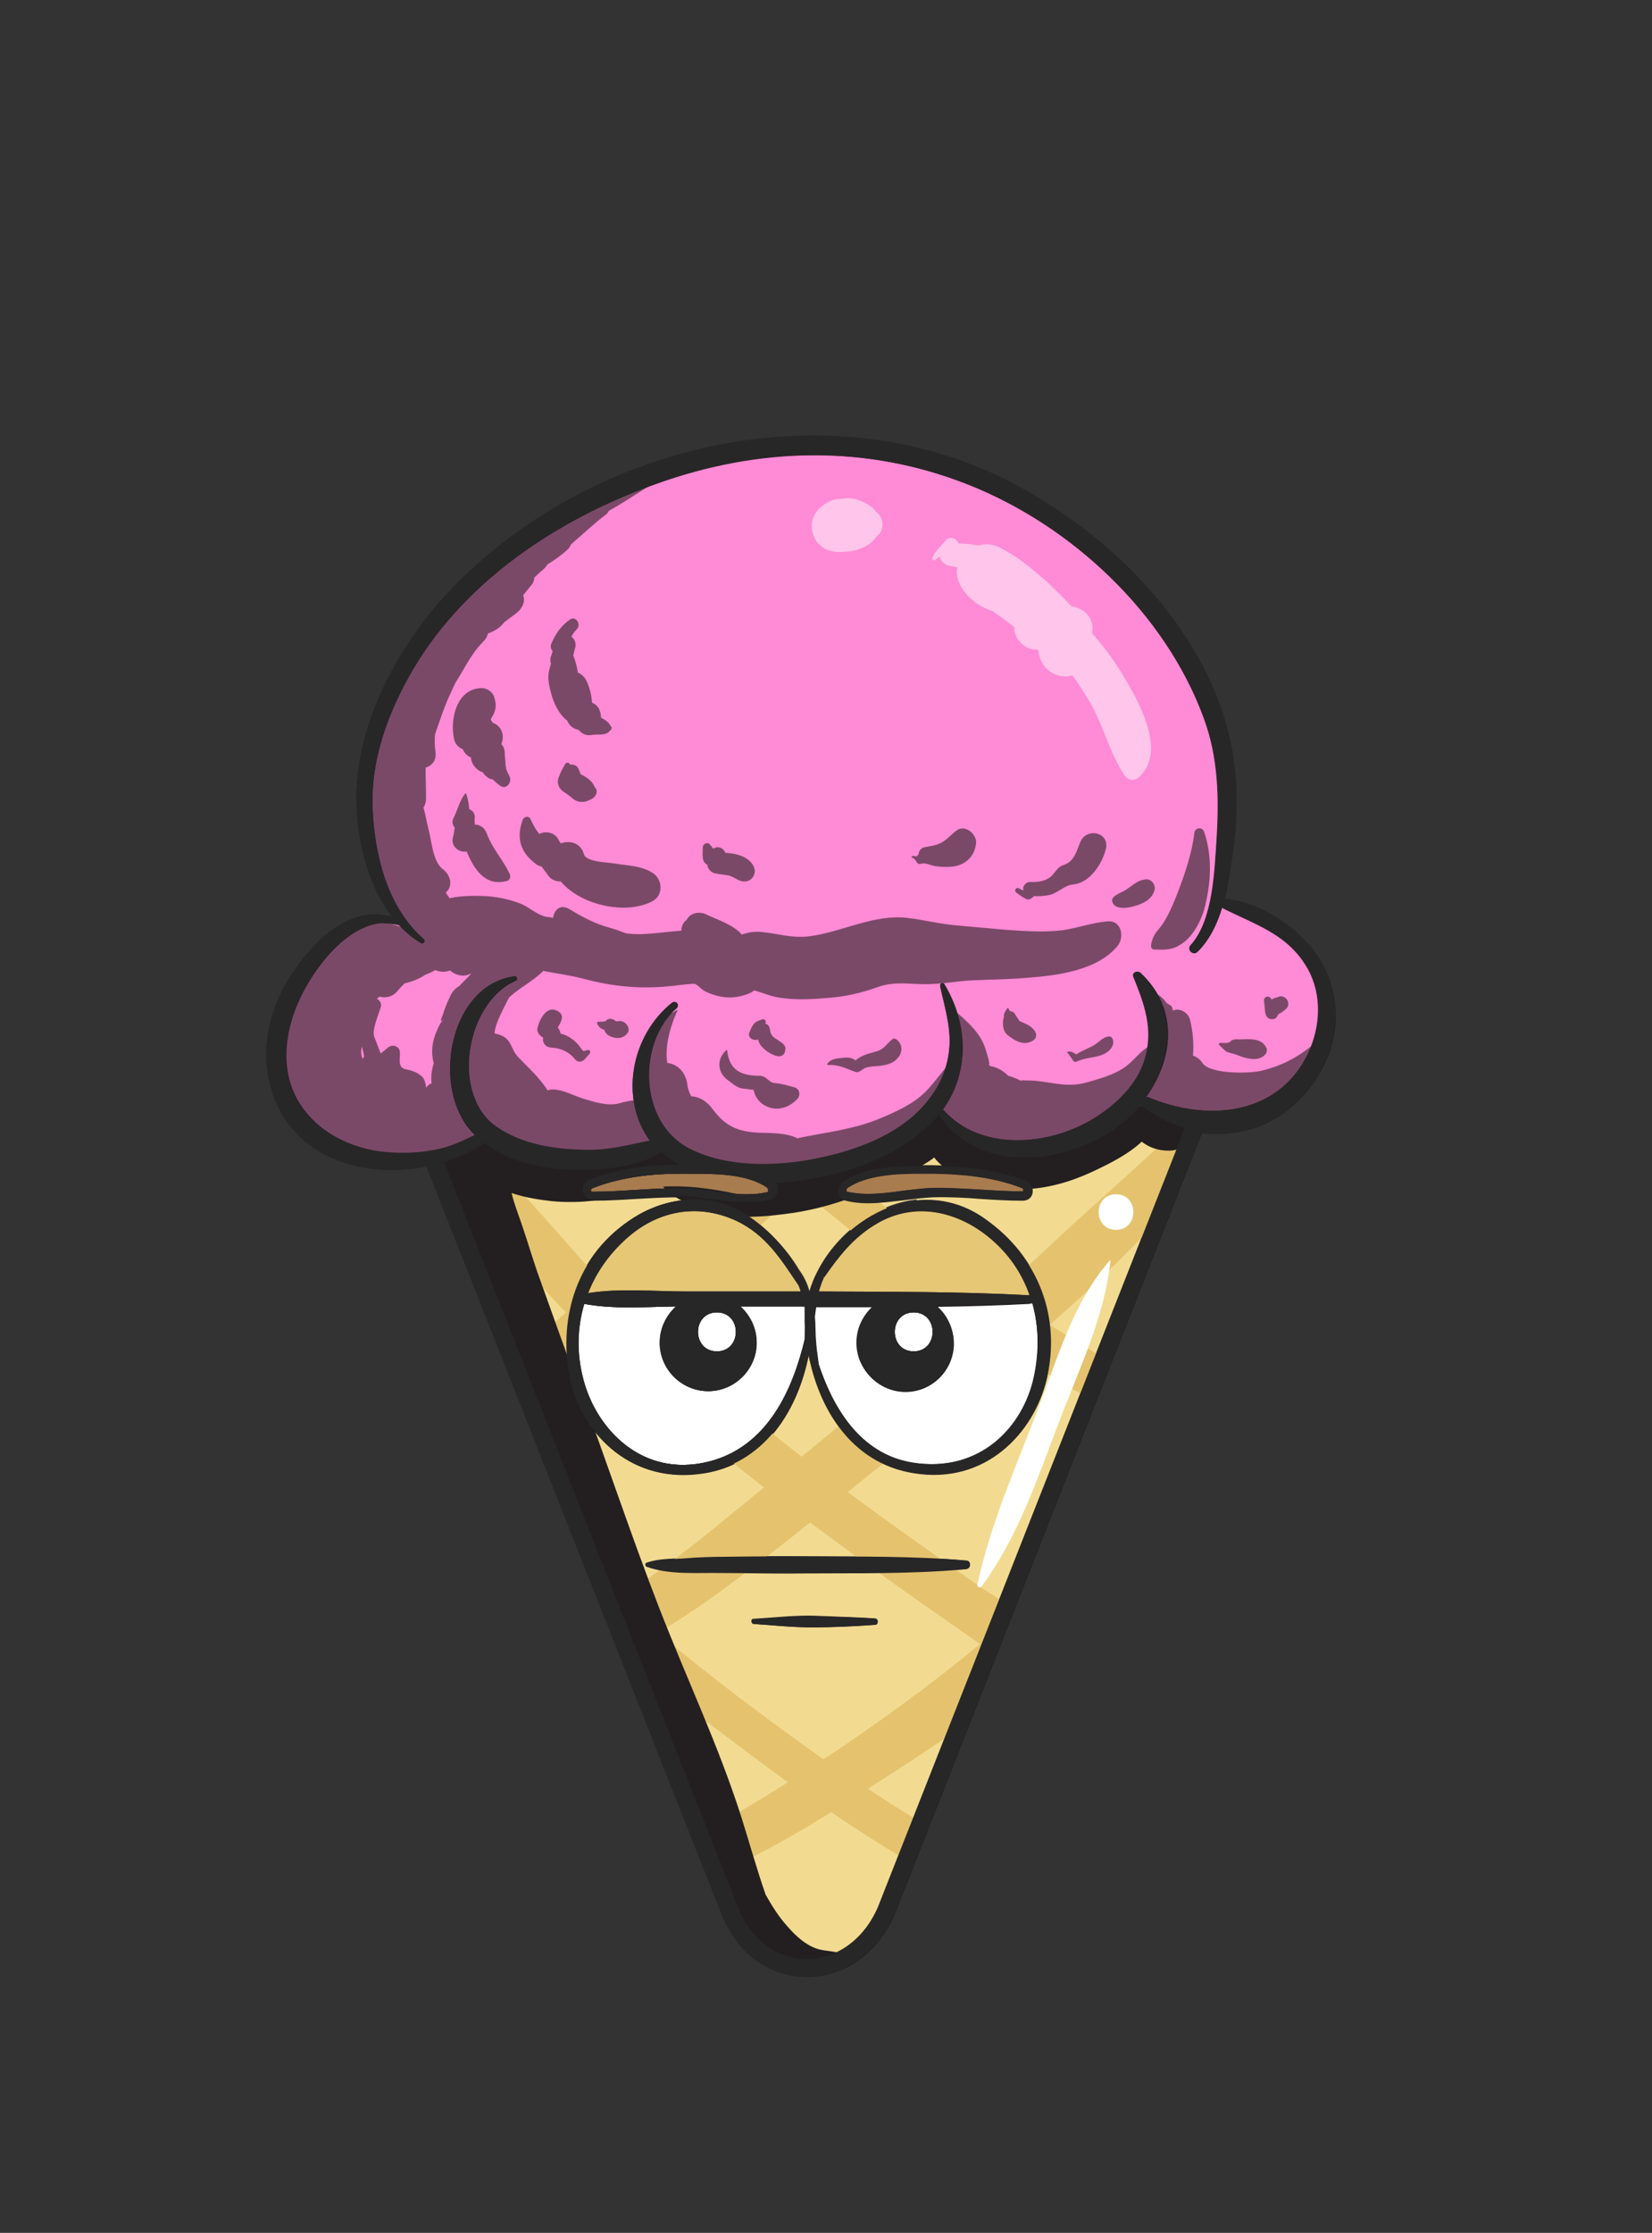 <?xml version="1.0" ?><svg enable-background="new 0 0 386.2 521.8" version="1.1" viewBox="0 0 386.2 521.8" xml:space="preserve" xmlns="http://www.w3.org/2000/svg" xmlns:xlink="http://www.w3.org/1999/xlink"><rect x="0" y="0" width="386.2" height="521.8" fill="#333333" stroke="none"/><g id="Layer_20"><path d="M308,227c-3.1-5.4-8.6-10.2-14.7-12.6c-0.9-0.6-1.8-1.1-2.7-1.5c-1.9-0.9-4-1.5-6.2-1.8   c1.1-5.8,3-12.8,2.2-18.5c0.7-10.3-1.4-21.9-6.6-30.8c-1.3-10.6-12.9-20.5-19.6-27.6c-9.4-9.9-20-16-32.7-20.5   c-7-2.5-26.7-13.7-34.2-7.2c-3.7-2.6-9.1-2.2-13.5-1.5c-8.6,1.4-17.5,1.9-26,4.3c-9.3,2.6-19,8.2-26.7,13.9   c-4.5,3.3-9.2,6.5-12.7,10.7c-6.9,2.7-11.5,9.6-15.4,15.7c-5.4,8.4-10.4,17.2-12.9,26.9c-1.9,7.7-1.7,16.3-0.1,24.1   c0.7,3.7,3.3,10.8,7.3,14c0,0-0.1,0.1-0.1,0.1c0.1,0.2,0.4,0.5,0.6,0.7c0.1,0.1,0.1,0.2,0.1,0.2c0.1,0.1,0.2,0.2,0.3,0.2   c0.5,0.4-0.2,1.1-0.7,0.7c-0.2-0.1-0.3-0.2-0.5-0.3c-0.1,0-0.1,0-0.2,0c-0.6-0.2-1.2-0.2-1.8-0.3c-0.3,0-0.7-0.1-1-0.1   c-4.8-0.6-10.4,1-12.7,5.4c-0.3,0.1-0.6,0.2-0.8,0.4c-6.6,5-10,13.3-11.6,21.3c-1.6,8.4,1.9,16,7.7,22c6.2,6.4,16.4,7.9,24.9,6.8   c5-0.7,11.3-2.4,15.6-5.9c4.2,6.8,14.9,6.9,22.5,6.1c6.3-0.7,13.2-0.6,19.1-3.2c0.5-0.2,0.9-0.5,1.4-0.7c3.4,3.4,7.6,5.2,12.1,6.1   c0.7,0.1,1.3,0.2,2,0.3c1.8,0.3,3.7,0.4,5.5,0.4c5.1,0.1,11.3,0.1,16.6-1.6c7.4,0.2,15.6-4.3,21.3-8.6c2.1-1.6,4.1-3.7,5.7-6.1   c-0.2,0.9,0.1,2,0.7,2.7c9.1,9.7,24.5,10.3,35.6,3.8c3-1.7,6-4.3,8.5-7.3c3.7,2.5,8.8,4.1,12.2,4.8c10.2,2.1,20.1,0.7,27.6-7.1   C310.8,248,313.2,235.9,308,227z M220.2,256.9c0.3-0.5,0.6-1,0.8-1.6c0.3,0.3,0.6,0.5,0.9,0.8C221.2,256.2,220.6,256.5,220.2,256.9   z" fill="#FF8AD5"/></g><g id="shad"><path d="M281.5,194.4c-0.5-1.3-2.2-1-2.3,0.3c-0.5,4.5-2.2,9.5-3.8,13.7c-0.9,2.3-1.9,4.8-3.2,6.9   c-1.3,2.2-2.6,2.6-3.1,5.5c-0.1,0.6,0.2,1.1,0.8,1.1c3,0.1,4.5,0.1,7-1.8c2.2-1.8,3.8-4.8,4.6-7.5   C283.1,206.6,283.5,200.3,281.5,194.4z" fill="#231F20" opacity="0.6"/><path d="M309.4,243.4c-0.1-0.6-0.8-0.7-1.2-0.3c-4,3.5-7.9,5.8-13.2,7.1c-2.7,0.7-12.1,0.9-13.9-1.8   c-0.5-0.8-1.3-1.4-2.2-1.7c0.2-2.8,0-5.6-0.7-8.4c-0.4-1.6-2.3-2.8-3.8-2.2c-0.1,0-0.1,0.1-0.2,0.1c0-0.2-0.1-0.3-0.1-0.5   c-0.2-1-1.2-0.9-1.6-1.6c-1-1.5-2.8-2-3.6-3.4c-0.2-0.4-0.9-0.2-0.9,0.2c0.1,1.1,0,2.6,1.2,3.2c0.4,0.2,0.8,1.5,1.3,2.4   c-0.2,1-0.3,2-0.2,3c0.1,1,0.6,1.8,1.4,2.3c-0.2,1.5-0.2,3-0.1,4.5c0-0.1,0-0.2-0.1-0.3c-0.4-1.3-1.9-2.1-3.2-1.3   c-2.1,1.3-3.4,3.4-5.5,4.8c-2.7,1.8-5.8,2.6-8.9,3.5c-5.2,1.4-9-0.6-14.1-0.5c-0.8-0.1-1.2,0-1.1,0.1c-0.3-0.2-0.7-0.3-1-0.5   c-0.7-0.3-1.3-0.5-2-0.7c-1.2-1.2-2.6-2-4.3-2.3c-0.1-0.2-0.2-0.3-0.3-0.5c0.6,0.7-0.5-2.8-0.7-3.4c-1-3.4-3.8-6.1-6.4-8.3   c-0.7-0.6-1.9,0.2-1.4,1c1.8,3.1,0.2,6.4-0.2,9.6c0,0.2,0,0.5,0,0.7c-0.1,0-0.1,0.1-0.2,0.1c-2,2.1-3.6,4.5-5.6,6.6   c-2.9,3-6.9,4.8-10.7,6.4c-6.4,2.7-12.9,3.3-19.5,4.7c-2.6-1.3-6.1-1.2-8.9-1.3c-5-0.2-7.9-1.5-10.9-5.5c-1.3-1.8-3-2.9-5-3   c-0.4-0.8-0.8-1.7-0.9-2.6c-0.3-2.8-2.1-4.9-4.7-5.2c-0.7-4,0.9-9.1,2.4-12.3c0-0.1,0-0.1-0.1-0.1c-2.3,1.3-4.1,2.8-5.6,5   c-2.2,3.1-2.2,7-3.8,10.2c-1,1.9-0.7,4.4,0.8,5.8c-1.6,0.1-3.2,0.3-4.8,0.8c-2.8,0.8-6-0.3-8.7-1.1c-2.2-0.7-4.6-2.1-7-2.1   c-0.4,0-0.8,0.1-1.2,0.2c-1.8-2.9-4.6-5.4-6.8-7.7c-1.8-1.8-1.5-4.2-4.2-5.2c-0.5-0.2-1-0.3-1.4-0.4c0.2-2.5,2.1-5.7,3.4-8.4   c2.4-2.2,5.4-3.7,7.8-6c0.1-0.1,0.1-0.2,0.2-0.2c3.1,0.6,6.2,1,9.3,1.8c7.1,1.9,13.6,2.5,20.9,1.7c1.6-0.2,3.3-0.4,4.9-0.5   c0.8-0.1,1.6,1.2,2.8,1.8c3.4,1.6,6.6,1.9,10.1,0.5c1.8-0.7,0.6-1,2.5-0.4c2,0.7,3.7,1.3,5.9,1.5c3.4,0.4,6.8,0.2,10.2-0.1   c4.2-0.3,7.9-1.2,11.8-2.6c3.9-1.3,7-0.6,11.1-0.6c3.6,0,7.1-0.7,10.7-0.9c4.3-0.2,8.6-0.2,12.9-0.6c7-0.5,16.5-1.7,21.2-7.5   c1.6-2,0.9-5.9-2.3-5.7c-3.7,0.3-7.1,1.6-10.7,2.1c-4.3,0.5-8.7,0.2-13-0.1c-3.7-0.3-7.5-0.7-11.2-1c-4.1-0.3-7.9-1.3-12-1.8   c-7.9-0.9-15.2,3.3-22.9,4.3c-4.2,0.5-7.1-0.6-11.1-1c-1.7-0.2-3.2,0.1-4.7,0.6c-1.9-2.3-5.8-3.5-8.3-4.7c-1.6-0.8-3.8-0.4-4.6,1.3   c-0.5,0.3-0.9,0.9-1.1,1.6c-0.1,0.3-0.1,0.6-0.1,0.9c-3.1,0.2-6.3,0.7-9.4,0.8c-1.2,0-2.4,0-3.6-0.2c-1.3-0.5-2.6-1-3.8-1.3   c-3.3-0.9-6.4-2.5-9.3-4.3c0,0,0,0,0,0c-0.2-0.1-0.4-0.2-0.6-0.3c-1.9-0.8-3.1,0.7-3.3,2.3c-0.4-0.1-0.9-0.2-1.3-0.2   c-2.6-0.4-4.3-2.5-6.8-3.3c-2.4-0.9-5.4-1.5-7.9-1.6c-2.5-0.1-5.5-0.1-8.2,0.5c-0.3-0.4-0.6-0.9-0.9-1.3c0,0,0,0,0,0   c1.9-1.6,1-4.3-0.7-5.5c-2.2-1.6-2.6-6.3-3.2-8.8c-0.5-1.9-0.8-3.8-1.3-5.6c0.4-0.6,0.6-1.3,0.6-2.1c0-2.4-0.1-4.8-0.1-7.2   c1.5-0.5,2.6-1.7,2.3-3.7c-0.2-1.4-0.2-2.8-0.1-4.1c0.5-1.5,1.1-3.1,1.6-4.6c0.9-2.6,2-5,3.2-7.5c2.2-3.4,3.6-6.7,6.6-9.7   c0.5-0.5,0.8-1.1,1-1.8c0.1,0,0.2-0.1,0.4-0.1c1.1-0.5,1.9-0.9,2.8-1.8c0.2-0.2,0.4-0.5,0.6-0.7c0.9-0.7,1.9-1.4,2.8-2.1   c1.3-1,2.2-2.6,1.6-4.2c0.6-0.7,1.1-1.4,1.7-2.1c0.6-0.6,0.9-1.3,0.9-2c0.8-0.8,1.6-1.5,2.4-2.2c0.3-0.3,0.5-0.6,0.7-0.9   c1.6-1,3.2-2.1,4.6-3.4c0.5-0.4,0.7-0.9,0.9-1.3c2.7-2.3,5.3-4.8,8.2-7c0.3-0.2,0.5-0.5,0.6-0.8c4.4-2.4,8.5-5.5,13-7.8   c0.3-0.1,0.1-0.6-0.2-0.5c-5.3,1.7-10.2,4.4-15.3,6.4c-0.4,0.2-0.6,0.4-0.8,0.7c-2.2,0.9-4.7,1.4-6.8,2.6c-1.3,0.8-2.5,1.9-3.8,2.9   c-0.1,0-0.2,0-0.2,0.1c-3.2,1.8-7.3,3.4-10,5.9c-3.7,3.3-7.3,6.8-10.7,10.5c-6.8,7.4-13.9,16.4-17.7,25.8   c-3.5,8.8-5.6,18.2-4.5,27.7c1.1,9.6,5.9,17.1,11.9,24.1c-5.1-1.7-9.4-3.8-15.2-1.1c-5.4,2.5-9.3,7.2-11.4,12.7   c-0.4,1-0.6,1.9-0.9,2.9c-0.2,0.3-0.3,0.5-0.5,0.8c-0.1,0.1-0.1,0.2-0.1,0.4c-1,0.1-1.9,0.7-2.2,1.9c-3.6,10.2-0.9,23.4,7.3,30.7   c9.8,8.6,25.8,7.8,35.9,0.4c0.8-0.6,1.8-1.8,2.4-3.1c3.6,3.3,8.9,4.7,14.6,5.2c2.8,1.1,5.9,1.7,9.4,2.2c5.3,0.7,12.1,0.6,16-3.7   c0.2-0.2,0.4-0.5,0.5-0.8c1.4,2.2,3.8,3.8,6.5,3.1c2.3,1.8,4.9,3.1,7.7,3.9c1.9,0.3,3.7,0.6,5.6,1c1.2,0,2.4,0,3.5-0.1   c1.2-0.1,2.4-0.1,3.5-0.1c0.6,0,3.1,0.4,2.5-0.2c1.1,1.1,2.7,1.5,4.2,1.1c8-2.3,16.2-5.8,23.6-9.5c2.7-1.3,6.6-3.6,9.6-6.4   c0,1.2,0.7,2.4,1.8,3.1c5.9,3.9,13,7.5,20.3,6.2c4-0.7,7.6-2.2,11.3-4c2.9-1.4,6.4-2.7,7.5-5.9c1.9-0.9,4.1-2.1,6-3.4   c-0.8,1.9,1.5,3.6,3.3,3.3c0.2,0,0.4-0.1,0.6-0.1c3.8,4.2,10.4,5.4,15.8,4.1c6-1.4,14.9-4.2,18.3-9.7c0.4-0.6,0.3-1.3,0-1.8   C307.7,249.3,310.2,246.8,309.4,243.4z M84.8,247.5c-0.4-0.9-0.5-1.9-0.2-2.9c0.2,0.9,0.5,1.7,0.5,2.4   C84.9,247.2,84.8,247.3,84.8,247.5z M107.4,230.4c-0.7,0.4-1.4,1-1.9,1.9c-0.8,1.6-1.5,3.2-2,4.9c-0.6,1.4-0.6,1.7,0.2,1   c-0.7,0.7-1.1,1.6-1.5,2.5c-1.2,2.6-1.5,5.2-0.8,7.8c-0.5,1.6-0.7,3.2-0.5,4.7c-0.1,0-0.2,0-0.3,0.1c-0.4,0.2-0.7,0.5-1,0.9   c-0.1-1.3-0.5-2.6-1.5-3c-0.1-0.1-0.2-0.2-0.3-0.3c-0.9-0.5-1.8-0.8-2.9-1c-1.9-0.4-1.4-2.1-1.4-3.9c0-1.5-1.7-2.1-2.8-1.2   c-0.6,0.5-1.1,0.9-1.7,1.4c-0.5-1.3-1-2.6-1.5-3.9c-0.6-1.6,1-5.2,1.5-6.9c0.3-0.9-0.2-1.6-0.9-2c0.2-0.2,0.4-0.3,0.6-0.5   c1.5,0.4,3.1,0.1,4.3-1.4c0.5-0.6,1.1-1.2,1.6-1.7c1.8-0.4,3.5-1.1,4.8-2c0.9-0.3,1.6-0.7,2.4-1.1c1.1,0.5,2.3,0.5,3.4,0.1   c1.2,1,2.8,1.5,4.2,1c0.3-0.1,0.5-0.2,0.8-0.3C109.3,228.5,108.3,229.4,107.4,230.4z" fill="#231F20" opacity="0.6"/><path d="M119.1,204.1c-1.6-3.3-4-5.8-5.3-9.3c-0.5-1.4-1.6-2.1-2.8-2.1c0-0.6-0.1-1.1,0-1.7   c0-0.9-0.5-1.6-1.3-1.9c-0.1-1.2-0.3-2.4-0.7-3.6c0-0.1-0.2-0.1-0.2-0.1c-1.4,1.7-1.8,3.9-2.8,5.8c-0.4,0.8-0.2,1.7,0.3,2.2   c-0.1,0.7-0.2,1.5-0.4,2.2c-0.6,2.1,1.3,3.7,3.2,3.4c1.7,4.1,4.3,8.2,9.3,6.9C119.2,205.8,119.5,204.8,119.1,204.1z" fill="#231F20" opacity="0.6"/><path d="M152.6,204c-2.7-1.7-5.8-1.7-8.9-2.2c-1.5-0.3-6.7-0.3-7.2-2.2c-0.7-2.6-3.3-3.3-5.4-2.5   c-0.2-0.3-0.4-0.6-0.6-1c-0.9-1.6-3-2-4.4-1.2c-0.9-1-1.5-2.3-2.1-3.5c-0.4-0.9-1.6-0.5-1.8,0.2c-1.6,4.3-0.5,7.7,3.2,10.4   c0.4,0.3,0.8,0.4,1.2,0.5c0.6,0.8,1.2,1.6,1.8,2.4c0.6,0.7,1.6,1.1,2.7,1.1c4.8,5.7,15.6,7.9,21.6,4.5   C155.1,209.1,154.9,205.5,152.6,204z" fill="#231F20" opacity="0.6"/><path d="M119.1,181.4C119.1,181.4,119.1,181.4,119.1,181.4c-0.3-0.6-0.6-1.2-0.8-1.8   c0-0.2,0-0.4-0.1-0.7c0-1-0.2-1.9-0.2-2.9c0-0.9-0.3-1.6-0.8-2.1c0.9-2.3-0.1-4.3-2-5c-0.2-0.3-0.3-0.5-0.5-0.7   c0.2-0.5,0.5-0.9,0.7-1.3c0.6-1.3,0.6-2.4,0.2-3.8c-0.3-1.3-1.7-2.3-3-2.3c-5.8,0.1-7.4,7.1-6.5,11.7c0.2,1.3,1.1,2.2,2.1,2.6   c0.4,1,1.1,1.6,1.9,1.9c0,0.1,0,0.1,0,0.2c0.2,1.5,1.4,2.9,2.8,3.3c0.2,0.4,0.5,0.7,0.9,1c0.4,0.4,0.8,0.6,1.3,0.6   c0.6,0.5,1.2,1.1,1.8,1.5C118.4,184.7,119.8,182.7,119.1,181.4z" fill="#231F20" opacity="0.6"/><path d="M142.7,169.6c-0.3-0.8-1.3-1.4-2.2-1.9c0-0.6-0.1-1.3-0.5-2.1c-0.3-0.6-0.9-1.1-1.6-1.4   c-0.1-1.9-0.7-3.8-1.2-4.9c-0.4-0.9-1.2-1.8-2.1-2.1c-0.2-1.4-0.6-2.8-1.1-4.1c0.2-0.6,0.3-1.2,0.5-1.9c0.2-1-0.2-1.9-0.9-2.4   c0.3-0.7,0.7-1.2,1.3-1.8c1-1.1-0.3-3.2-1.7-2.2c-2.1,1.5-3.3,3.3-4.3,5.6c-0.3,0.7-0.1,1.3,0.3,1.8c-0.1,0.3-0.2,0.6-0.3,0.9   c-0.3,0.7-0.3,1.4-0.1,2c-0.2,0.8-0.5,1.8-0.5,1.9c-0.3,1.7,0.1,3.3,0.5,4.9c0.6,2.3,1.8,5,3.8,6.5c0.4,1,1.2,1.8,2.4,2.1   c0.1,0,0.1,0,0.2,0c0.1,0.2,0.2,0.3,0.4,0.4c1,1,1.9,1,3.2,0.8c1.2-0.1,3.1,0.2,3.8-1C143.1,170.5,143.1,169.9,142.7,169.6z" fill="#231F20" opacity="0.6"/><path d="M139,183.9c-0.5-1.4-1.9-2.3-3.3-3c-0.1-0.5-0.3-0.9-0.5-1.3c-0.4-0.8-1.2-1-1.9-0.9   c-0.2-0.5-0.9-0.7-1.2-0.1c-0.5,0.9-1,1.7-1.3,2.6c-0.1,0.2-0.2,0.5-0.3,0.8c-0.3,1.2,0.2,2.3,1.2,3c0.8,0.5,1.6,1.1,2.3,1.7   c1.1,0.9,2.7,0.9,3.9,0.2C139.2,186.5,140.1,184.9,139,183.9z" fill="#231F20" opacity="0.6"/><path d="M252.5,196.9c-0.9,2.2-1.4,4.5-4,5.3c-1.3,0.4-2,2-3,2.8c-1.4,1-3.1,1.2-4.7,1.1   c-1,0-1.9,1.1-1.5,2c-0.4-0.1-0.7-0.3-1.1-0.5c-0.7-0.4-1.2,0.6-0.6,1c0.8,0.6,1.5,1.1,2.3,1.5c0.4,0.2,0.8,0.1,1.1-0.1   c0.4-0.3,0.6-0.4,0.7-0.6c1.1,0.1,2.2,0,3.4-0.2c2.2-0.4,3.6-2.3,5.7-2.5c3.9-0.3,6.8-4.7,7.7-8.2   C259.6,194.5,253.9,193.2,252.5,196.9z" fill="#231F20" opacity="0.6"/><path d="M267.9,205.5c-2.3,0.2-3.4,1.8-5.3,2.8c-0.6,0.3-2.9,1.2-2.6,2.3c0.4,1.8,2.8,1.7,4.2,1.4   c2.3-0.5,5.1-1.5,5.7-4C270.2,206.9,269.3,205.4,267.9,205.5z" fill="#231F20" opacity="0.6"/><path d="M176.1,202.3c-1.1-2.1-4-2.9-6.5-3c-0.4-0.9-1.4-1.6-2.4-1.2c-0.2,0.1-0.4,0.2-0.5,0.2   c-0.2-0.3-0.5-0.7-0.8-1c-0.5-0.6-1.6-0.1-1.6,0.7c0,0.8-0.1,1.7,0,2.5c0.1,0.7,0.4,1.3,1.1,1.6c0,0.1,0,0.2,0,0.3   c0.2,0.8,0.9,1.5,1.7,1.7c1.1,0.2,2.2,0.3,3.3,0.5c1.1,0.3,1.8,1,2.9,1.3C175.5,206.5,177.2,204.3,176.1,202.3z" fill="#231F20" opacity="0.6"/><path d="M223.6,194.1c-1.1,0.8-2.1,2-3.3,2.7c-1.4,0.8-2.7,0.9-4.2,1.2c-0.6,0.1-1.2,0.7-1.3,1.3   c-0.2,1.1-0.9,0.8-1.4,0.7c-0.2,0-0.4,0.3-0.2,0.4c0.5,0.2,0.9,0.6,1.1,1.1c0.2,0.3,0.6,0.5,0.9,0.4c1-0.4,2.3,0.3,3.4,0.5   c1.4,0.2,2.7,0.3,4.2,0.1c3.1-0.4,5.2-2.6,5.4-5.7C228.1,194.5,225.3,192.7,223.6,194.1z" fill="#231F20" opacity="0.6"/><path d="M185.7,254.1c-1.5-0.4-3-0.9-4.6-1c-1.4-0.1-1.9-1.7-3.5-1.7c-4.1,0-7.1-1.1-7.6-5.9   c0-0.1-0.1-0.2-0.2-0.1c-2.4,2.2-2.1,5.4,0.6,7.2c1.1,0.8,2,1.7,3.4,1.8c0.8,0.1,1.6,0.2,2.4,0.3c0.2,1.6,1.4,3.1,2.9,3.8   c2.7,1.3,5.5,0.3,7.4-1.8C187.2,255.8,186.9,254.4,185.7,254.1z" fill="#231F20" opacity="0.6"/><path d="M209.4,242.8c-0.2-0.1-0.5-0.1-0.7,0c-1.5,1.1-1.8,2.3-3.8,2.9c-1.8,0.5-3.5,0.9-4.9,2.1   c-0.3-0.2-0.5-0.3-0.9-0.5c-1-0.3-1.9-0.1-2.9,0c-1.1,0.1-2.2,0.4-2.8,1.3c-0.1,0.1,0,0.3,0.2,0.3c2.4-0.2,4.3,0.9,6.4,1.6   c0.8,0.3,1.5-0.6,2.2-0.9c1-0.4,2.1-0.4,3.2-0.5c1.8-0.2,3.4-0.5,4.6-2C211.1,245.8,211,243.8,209.4,242.8z" fill="#231F20" opacity="0.6"/><path d="M182.2,243.3c-1.2-0.9-2-1-2.2-2.7c-0.1-0.7-0.5-1.3-1.1-1.4c0-0.1,0.1-0.2,0.1-0.3   c0.1-0.4-0.3-0.8-0.7-0.7c-0.6,0.2-1.4,0.4-1.9,0.9c-0.6,0.6-0.9,1.4-1.2,2.2c-0.5,1.1,0.8,1.9,1.7,1.7c0.1,0,0.2-0.1,0.3-0.1   c0.2,0.8,0.6,1.5,1.3,2.1c0.8,0.8,2.8,2.1,4,1.8c0.8-0.2,1-0.8,1.1-1.5C183.8,244.3,182.8,243.7,182.2,243.3z" fill="#231F20" opacity="0.6"/><path d="M137.3,245.4c-1.1,0.3-0.9,0.4-1.6-0.6c-0.5-0.7-1.1-1.3-1.7-1.8c-0.9-0.7-1.9-1.2-3-1.5   c0-0.2,0-0.3-0.1-0.5c-0.1-0.3-0.3-0.6-0.5-0.9c0.8-1.3,1.7-2.9,0-3.8c-2.5-1.5-4.2,1.8-4.7,3.7c-0.3,0.9,0.2,1.8,1,2.3   c0.1,0.1,0.2,0.1,0.3,0.2c-0.3,1.2,0.6,2.2,1.7,2.3c2.3,0.1,4.2,0.9,5.7,2.7c0.5,0.7,1.3,0.8,2,0.3c0.6-0.5,0.9-1,1.4-1.5   C138.2,245.9,137.9,245.2,137.3,245.4z" fill="#231F20" opacity="0.6"/><path d="M146.4,239.3c-0.7-0.7-1.4-0.8-2.3-0.6c-0.2-0.1-0.5-0.3-0.6-0.4c-0.6-0.3-1.4-0.3-1.8,0.2   c-0.3,0.4-1.4,0.2-1.9,0.3c-0.2,0-0.2,0.2-0.2,0.4c0.4,0.9,0.9,1.2,1.7,1.5c0.2,0.7,0.7,1.2,1.4,1.5c1.4,0.6,3,0.6,4-0.8   C147.2,240.8,146.9,239.8,146.4,239.3z" fill="#231F20" opacity="0.6"/><path d="M242.1,241.3c-0.8-1.6-2.3-2-3.8-2.7c-0.3-0.6-0.7-1-1-1.6c-0.2-0.4-0.7-0.7-1.2-0.7   c0,0-0.2-0.4-0.4-0.7c-0.1-0.1-0.2-0.1-0.2,0c-0.5,0.8-0.9,1.2-0.8,2c-0.2,0.7-0.3,1.3-0.2,2.1c0.2,1.4,0.5,1.8,1.6,2.6   c1.6,1.2,3.6,2.1,5.5,0.8C242.2,242.7,242.4,242,242.1,241.3z" fill="#231F20" opacity="0.6"/><path d="M260.1,242.8c-0.1-0.3-0.4-0.6-0.8-0.6c-1.5,0.1-2.5,1.5-3.8,2.2c-1.3,0.7-2.7,1.2-3.9,2   c-0.6-0.4-1.2-0.8-2-0.6c-0.1,0-0.1,0.2-0.1,0.2c0.5,0.5,1,1.3,1.4,1.9c0.2,0.3,0.7,0.3,1,0.1c1.8-0.8,3.7-0.8,5.5-1.4   C259,246.1,260.8,244.5,260.1,242.8z" fill="#231F20" opacity="0.6"/><path d="M296.1,245c-1-2.4-3.8-2.2-6-2.1c-0.9,0-1.8-0.2-2.5,0.5c-0.5,0.5-1.6,0.3-2.3,0.3   c-0.3,0-0.5,0.4-0.2,0.6c0.5,0.4,0.9,0.9,1.4,1.3c0.7,0.5,1.9,0.6,2.6,0.9c1.9,0.8,4.9,1.7,6.5,0.1   C296.1,246.2,296.3,245.5,296.1,245z" fill="#231F20" opacity="0.6"/><path d="M301.1,234.1c-0.2-0.6-0.6-1-1.2-1.2c-0.3-0.1-0.6-0.1-0.9,0c-0.4,0.2-0.5,0.2-0.3,0.1   c-0.2,0.1-0.4,0.1-0.6,0.2c-0.3,0.1-0.6,0.2-0.8,0.4c-0.1-0.1-0.1-0.2-0.2-0.3c-0.6-0.8-1.8-0.3-1.6,0.7c0.2,1,0.1,2.1,0.4,3.1   c0.3,1.2,2.1,1.5,2.7,0.4c0.1-0.3,0.3-0.5,0.4-0.6c0,0,0,0,0,0c0.1,0,0.2-0.1,0.3-0.1c0.4-0.3,0.9-0.6,1.3-1   C301.1,235.4,301.3,234.7,301.1,234.1z" fill="#231F20" opacity="0.6"/></g><g id="light"><path d="M204.8,119.6c-1-1.4-2.6-2.2-4.2-2.8c-1.4-0.5-2.8-0.4-4.2-0.2c-0.7,0-1.4,0.1-2.1,0.4   c-3.1,1.3-5.3,4.1-4.3,7.6c1,3.6,4.3,4.8,7.6,4.3c-1.5,0.2,0.2,0,0.4,0c1.5-0.1,2.7-0.4,4.1-1.1c1.1-0.6,2.1-1.3,2.8-2.4   C206.8,124.1,206.8,121,204.8,119.6z" fill="#FFFFFF" opacity="0.5"/><path d="M262.1,157.1c-1.8-2.9-4.1-6.2-6.8-9.1c0-0.3,0.1-0.5,0.1-0.8c0.2-3.1-2.2-5.1-4.9-5.5   c-0.6-0.6-1.2-1.3-1.7-1.8c-1.2-1.2-2.4-2.4-3.7-3.6c-0.5-0.5-1-1-1.6-1.4c-3-2.7-6.3-5.2-9.7-6.9c-1.7-0.9-3.5-1-5.1-0.5   c-1.5-0.3-3-0.5-4.6-0.5c-0.1-0.2-0.2-0.3-0.3-0.5c-0.5-0.8-1.9-1.2-2.6-0.3c-1.2,1.4-2.5,2.4-3.2,4.1c-0.2,0.5,0.3,0.9,0.7,0.5   c0.3-0.3,0.7-0.5,1-0.7c0.2,1.2,1.4,2.1,2.7,2.2c0.5,0.1,1,0.2,1.4,0.3c-0.3,1.4,0,2.9,0.8,4.4c1.8,3,4.4,4.8,7.6,5.9   c1.4,1,2.8,2,4.1,3c0.3,0.2,0.5,0.4,0.8,0.7c-0.1,2.7,2.6,5.4,5.3,5.2c0,0,0,0,0,0c0.1,0.1,0.2,0.1,0.3,0.2   c0.1,0.1,0.1,0.1,0.1,0.2c0.3,4.1,4.4,6.8,7.9,5.6c1.4,1.9,2.6,3.9,3.5,5.3c3.6,5.7,5,12.6,8.7,18.1c0.8,1.2,2.3,1.4,3.4,0.4   C273.1,175.4,265.7,163,262.1,157.1z" fill="#FFFFFF" opacity="0.5"/></g><g id="a"/><g id="a_shad"/><g id="a_light"/><g id="b"/><g id="b_shad"/><g id="c"/><g id="c_shad"/><g id="c_lght"/><g id="d"/><g id="d_shad"/><g id="d_lght"/><g id="Layer_28_copy"><g><g id="XMLID_1_"><g><path d="M305.9,226.5c-4.6-8.2-12.5-10.4-20.1-14.3l0.6-2.1c9,0.8,18.8,7.7,22.9,15.4c3.8,7.2,4,15.5,0.5,22.9      c-3.6,7.5-10,13.6-18.2,15.7c-3.7,0.9-7.2,1.1-10.6,0.7c-0.1,0.2-0.1,0.4-0.2,0.5l-71.5,181.8c-1.9,4.6-4.9,8.3-8.4,10.9      c-3.6,2.6-7.8,4-12.2,4c-8.7,0-16.1-5.3-19.8-14.2L99.7,272.6c-14,2.8-29.7-1.6-35.4-15.6c-4.1-10.1-1.7-21.3,4.4-30.1      c5.4-7.8,13.4-15.4,23.1-12.6l-0.2,1.4c-9.3-1-17.4,9.5-21,16.7c-3.8,7.5-5.4,17-1,24.7c4.3,7.4,12.3,11.3,20.6,12.2      c4.4,0.4,8.7,0.2,13-0.8c2.9-0.7,5.5-2,8.1-3.2l2.1,1.8c-2.9,1.9-6.1,3.4-9.5,4.5l68.9,174.6c1.5,3.6,3.8,6.5,6.5,8.5      c2.7,2,5.9,3.1,9.4,3.1c7.1,0,13.5-4.7,16.7-12.3l71.5-181.7c-3.6-1.1-7.1-2.9-10.4-5.3l1.7-2.2c13.6,5.8,30.9,4.8,38-10.2      C308.9,240.1,309.3,232.5,305.9,226.5z" fill="#231F20"/><path d="M278.4,220.9c5.3-5.8,5.6-17.5,6.1-24.8c0.6-9.6,0.4-19.1-3-28.2c-9-24.6-31.1-45.2-55.3-54.7      c-23.8-9.4-48.9-8.7-72.8-0.1c-22.5,8-44.4,22.3-56.8,43.3c-5.8,9.9-9.9,20.9-9.5,32.5c0.5,10.9,3.4,23.1,12,30.6      c0.5,0.4-0.2,1.3-0.7,0.9c-2-1.2-3.8-2.7-5.3-4.4c-0.1,0-0.2,0-0.3,0c-0.4-0.1-0.8-0.1-1.2-0.2l0.2-1.4      c-7.2-9.1-9.4-23.3-8.1-33.9c2.1-16.6,11.6-32.6,23.3-44.3c32.8-32.8,87.1-45.1,129-23.6c21.2,10.9,41.1,29.7,49.3,52.5      c4,11,4.5,22,3,33.4c-0.5,3.6-1,7.6-2,11.6l-0.6,2.1c-1.2,3.9-3,7.6-5.8,10.3C278.9,223.4,277.5,221.9,278.4,220.9z" fill="#231F20"/><path d="M241.3,304.5c1.6,5.5,1.6,11.4,0.4,17.1c-2.5,12-12.8,22.7-28.4,20.2c-12.5-2-18.8-13.2-22.1-23.3      c-0.2-1.7-0.5-3.3-0.6-5c-0.2-2-0.1-4-0.3-6c0.1-0.7,0.2-1.5,0.3-2.2c4.5,0,8.9,0,13.4,0c-2.3,2.1-3.8,5.1-3.8,8.5      c0,6.2,5.1,11.3,11.3,11.3c6.2,0,11.3-5.1,11.3-11.3c0-3.4-1.5-6.5-4-8.6c7.3-0.1,14.7-0.3,21.9-0.7      C241,304.5,241.1,304.5,241.3,304.5z" fill="#FFFFFF"/><path d="M230.8,288.8c4.9,3.9,8.1,8.7,9.9,13.9c-16.4-0.9-32.9-0.8-49.4-0.9c0.3-1.2,0.8-2.3,1.2-3.4      c3.3-4.8,6.7-9.3,12.4-12.6C213.8,280.7,223.5,283,230.8,288.8z" fill="#E5C776"/><path d="M220.5,259.3c8.7,9.9,24.9,8.5,35.3,2.1c5.2-3.2,10.2-7.9,12-13.9c2.1-6.9-0.1-12.9-2.7-19.3      c-0.4-0.9,0.9-1.4,1.5-0.9c9.1,8.5,7.7,20.2,1.4,29l-1.7,2.2c-2.5,3-5.6,5.6-9,7.4c-12.7,6.9-29.6,7.4-38.1-5.2L220.5,259.3z" fill="#231F20"/><path d="M213.6,306.7c5.9,0,5.9,9.1,0,9.1C207.7,315.8,207.7,306.7,213.6,306.7z" fill="#FFFFFF"/><path d="M198.1,277.5c4.3-2.9,11-3.3,16.4-3.3c1.3,0,2.5,0,3.6,0c6,0.1,13.8,0.6,20.8,3.4      c0.3,0.1,0.3,0.4,0.3,0.6c0,0.1,0,0.2-0.3,0.2h-0.2c-3.1,0-6.3-0.2-9.4-0.4c-3.7-0.2-7.5-0.5-11.3-0.4c-2.3,0.1-4.8,0.4-7.2,0.7      c-2.7,0.4-5.4,0.7-8,0.7c-1.8,0-3.3-0.2-4.7-0.5c-0.2,0-0.3-0.2-0.4-0.4C197.8,278,197.9,277.7,198.1,277.5z" fill="#A87C4F"/><path d="M202.9,281.1c-1.9,0-3.6-0.2-5.2-0.6c-1-0.2-1.7-1-1.9-2c-0.2-1,0.3-2.1,1.2-2.7      c1.2-0.8,2.5-1.4,3.9-1.9c4.3-1.5,9.3-1.7,13.6-1.7c1.3,0,2.5,0,3.6,0c6.2,0.1,14.3,0.6,21.6,3.5c1.1,0.4,1.8,1.6,1.5,2.8      c-0.2,1.1-1.1,1.8-2.3,1.8h-0.2c-3.2,0-6.4-0.2-9.5-0.4c-3.6-0.2-7.4-0.5-11.1-0.4c-1.3,0-2.6,0.2-3.9,0.3c-1,0.1-2,0.2-3.1,0.4      C208.5,280.8,205.7,281.1,202.9,281.1z M239,277.7c-7-2.8-14.8-3.3-20.8-3.4c-1.2,0-2.4,0-3.6,0c-5.4,0-12.1,0.4-16.4,3.3      c-0.3,0.2-0.3,0.5-0.3,0.7c0,0.2,0.1,0.3,0.4,0.4c1.4,0.4,2.9,0.5,4.7,0.5c2.6,0,5.4-0.4,8-0.7c2.4-0.3,4.9-0.6,7.2-0.7      c3.8-0.1,7.6,0.1,11.3,0.4c3.1,0.2,6.2,0.4,9.4,0.4h0.2c0.3,0,0.3-0.1,0.3-0.2C239.3,278.1,239.3,277.8,239,277.7z" fill="#231F20"/><path d="M244.7,322.3c-3,12.6-14.3,24.7-31,22c-14.2-2.3-21.5-14.2-24.2-25.5l1.8-0.2      c3.3,10.1,9.6,21.3,22.1,23.3c15.6,2.5,25.8-8.2,28.4-20.2c1.2-5.7,1.1-11.6-0.4-17.1c-0.2,0-0.3,0-0.5,0l-0.1-1.8      c-1.8-5.2-5-10-9.9-13.9c-7.3-5.8-17-8.1-25.8-3c-5.7,3.3-9.1,7.9-12.4,12.6l-1.8-0.7c4.3-8.7,13.4-16.2,23.5-17.2      c5.2-0.5,10.6,0.7,15.8,4.2C243.2,293.9,248,308.3,244.7,322.3z" fill="#231F20"/><path d="M166.3,280.6c-6.2-1-12.7,0.5-18.1,3.9c-13.6,8.6-17.6,23.2-15.1,36.9c2.4,12.7,13.5,24.9,30.1,22.9      c15.8-1.9,23.4-15.6,25.8-27.9c0,0,0,0,0,0c0.1,0.8,0.3,1.5,0.5,2.3c2.7,11.4,10,23.3,24.2,25.5c16.7,2.7,28-9.4,31-22      c3.3-14-1.5-28.4-14.6-37.5c-5.1-3.6-10.6-4.7-15.8-4.2l-0.1-0.6c1.3-0.2,2.6-0.3,3.9-0.3c3.7-0.1,7.5,0.1,11.1,0.4      c3.1,0.2,6.3,0.4,9.5,0.4h0.2c1.2,0,2-0.7,2.3-1.8c0.2-1.2-0.4-2.3-1.5-2.8c-7.3-2.9-15.4-3.4-21.6-3.5c-1.1,0-2.4,0-3.6,0      c-4.3,0-9.3,0.2-13.6,1.7l-0.4-1.1c6.8-2.4,13.2-6.1,18.2-11.4c0.2-0.2,0.4-0.4,0.6-0.6c8.5,12.6,25.4,12.1,38.1,5.2      c3.4-1.9,6.5-4.4,9-7.4c3.3,2.4,6.7,4.2,10.4,5.3l-71.5,181.7c-3.2,7.6-9.6,12.3-16.7,12.3c-3.4,0-6.7-1.1-9.4-3.1      c-2.7-2-5-4.9-6.5-8.5l-68.9-174.6c3.4-1.1,6.7-2.6,9.5-4.5c5.3,4.1,12.3,5.8,18.9,6.2c6.3,0.4,16.4-0.2,22.5-4.1      c1.2,1.2,2.6,2.2,4,3h-0.2c-7.8,0-14.9,1.2-20.7,3.6c-1.1,0.4-1.8,1.6-1.5,2.8c0.2,1.1,1.1,1.8,2.3,1.8h0.2      c3.2,0,6.5-0.2,9.7-0.4c3.6-0.2,7.3-0.4,10.9-0.4c2.2,0,4.6,0.4,7,0.7L166.3,280.6z M226,366.6c1-0.1,1-1.8,0-1.9      c-12.4-1.1-24.9-0.9-37.4-1c-6.2-0.1-12.5,0-18.7,0.1c-3.4,0-6.7,0.1-10.1,0.3c-2.9,0.2-5.9,0.1-8.7,1.1c-0.3,0.1-0.3,0.7,0,0.8      c5.3,2,11.8,1.4,17.3,1.4c6.2,0.1,12.5,0.2,18.7,0.1C200.1,367.5,213.1,367.8,226,366.6z M204.6,379.6c0.7,0,0.7-1.3,0-1.4      c-4.5-0.3-9.1-0.4-13.6-0.6c-5-0.2-9.9,0.4-14.9,0.7c-0.6,0-0.6,1,0,1.1c4.6,0.3,9,0.8,13.6,0.8      C194.7,380.2,199.7,380,204.6,379.6z" fill="#F2DB91"/><path d="M176.2,378.4c5-0.3,9.9-0.9,14.9-0.7c4.5,0.2,9.1,0.2,13.6,0.6c0.7,0,0.7,1.3,0,1.4      c-4.9,0.4-9.9,0.6-14.9,0.6c-4.6,0-9.1-0.5-13.6-0.8C175.6,379.4,175.6,378.4,176.2,378.4z" fill="#231F20"/><path d="M188.2,313c-2.6,11.2-8.4,25.1-22.6,28.6c-15.5,3.8-26.2-7.7-29.2-19.2c-1.6-6-1.5-12,0.2-17.7      c6.8,1.3,14.5,0.7,21.5,0.6c-2.3,2.1-3.8,5.1-3.8,8.5c0,6.2,5.1,11.3,11.3,11.3c6.2,0,11.3-5.1,11.3-11.3c0-3.4-1.5-6.4-3.8-8.5      c4.9,0,9.8,0,14.6,0c0.2,0,0.3,0,0.4,0c0,0.1,0,0.2,0.1,0.3c-0.1,1,0,2.1,0,3.2C188.2,310.2,188.1,311.6,188.2,313z" fill="#FFFFFF"/><path d="M186.7,300.4c0.2,0.5,0.4,0.9,0.5,1.4c-9,0-18,0-27,0c-7.3,0-15.5-0.8-22.8,0.4c1.8-4.7,4.7-9,8.8-12.8      c7-6.4,16.3-8.6,25.7-4.4C179.2,288.5,182.8,294.7,186.7,300.4z" fill="#E5C776"/><path d="M167.6,306.7c5.9,0,5.9,9.1,0,9.1C161.7,315.8,161.7,306.7,167.6,306.7z" fill="#FFFFFF"/><path d="M174.4,283.8c-2.5-1.7-5.3-2.7-8.1-3.2l0-0.3c0,0,0.1,0,0.1,0c2.7,0.4,5.5,0.7,8.2,0.7      c1.9,0,3.6-0.2,5.2-0.6c1-0.2,1.7-1,1.8-2c0.1-0.7,0-1.4-0.4-2c2.1-0.1,4.2-0.3,6.2-0.6c4.4-0.6,8.9-1.6,13.1-3.2l0.4,1.1      c-1.4,0.5-2.8,1.1-3.9,1.9c-0.9,0.6-1.3,1.7-1.2,2.7c0.2,1,0.9,1.7,1.9,2c1.6,0.4,3.3,0.6,5.2,0.6c2.7,0,5.6-0.4,8.3-0.8      c1.1-0.1,2.1-0.3,3.1-0.4l0.1,0.6c-10.1,1-19.3,8.5-23.5,17.2c-0.7,1.3-1.2,2.7-1.6,4.1c-0.1,0-0.1,0-0.1,0      c-0.5-1.8-1.3-3.4-2.4-4.9C183.9,291.8,179.4,287.1,174.4,283.8z" fill="#F2DB91"/><path d="M226,366.6c-12.9,1.2-25.9,0.9-38.8,1c-6.2,0-12.5-0.1-18.7-0.1c-5.5,0-12,0.5-17.3-1.4      c-0.3-0.1-0.3-0.7,0-0.8c2.8-1,5.8-0.9,8.7-1.1c3.4-0.3,6.7-0.3,10.1-0.3c6.2-0.1,12.5-0.1,18.7-0.1c12.4,0.1,25-0.2,37.4,1      C227,364.8,227,366.5,226,366.6z" fill="#231F20"/><path d="M179.3,278.6c-1.4,0.4-2.9,0.5-4.7,0.5c-2.6,0-5.3-0.4-7.9-0.7c-2.5-0.3-5-0.7-7.4-0.7      c-0.5,0-0.9,0-1.4,0c-3.3,0-6.5,0.2-9.7,0.4c-3.1,0.2-6.4,0.4-9.6,0.4h-0.2c-0.3,0-0.3-0.1-0.3-0.2c0-0.1,0-0.4,0.3-0.6      c5.6-2.2,12.5-3.4,20-3.4l0.8,0c0.7,0,1.4,0,2.1,0c5.9,0,13.2,0,17.9,3.2c0.3,0.2,0.3,0.5,0.3,0.7      C179.6,278.5,179.5,278.6,179.3,278.6z" fill="#A87C4F"/><path d="M138.5,277.7c-0.3,0.1-0.3,0.4-0.3,0.6c0,0.1,0,0.2,0.3,0.2h0.2c3.2,0,6.4-0.2,9.6-0.4      c3.2-0.2,6.4-0.4,9.7-0.4c0.4,0,0.9,0,1.4,0c2.4,0,4.9,0.4,7.4,0.7c2.6,0.4,5.3,0.7,7.9,0.7c1.8,0,3.3-0.2,4.7-0.5      c0.2,0,0.3-0.2,0.3-0.4c0-0.2,0-0.5-0.3-0.7c-4.7-3.2-12-3.2-17.9-3.2c-0.7,0-1.4,0-2.1,0l-0.8,0      C151,274.3,144,275.5,138.5,277.7z M159.3,279.7c-3.7-0.1-7.4,0.2-10.9,0.4c-3.2,0.2-6.4,0.4-9.7,0.4h-0.2      c-1.2,0-2.1-0.7-2.3-1.8c-0.2-1.2,0.4-2.3,1.5-2.8c5.8-2.3,12.9-3.6,20.7-3.6h0.2c-1.4-0.9-2.8-1.9-4-3      c-6.1,3.9-16.2,4.5-22.5,4.1c-6.6-0.4-13.6-2.2-18.9-6.2l-2.1-1.8c-0.6-0.6-1.1-1.2-1.6-1.8c-8.5-10.7-4.1-33.5,10.9-35.3      c0.5-0.1,0.7,0.7,0.2,0.9c-11.7,5-15.4,26.8-4.5,34.3c6.1,4.2,13.7,5.4,21,5.4c5.3,0,10-1.2,14.9-2.2c-7.4-10-4.3-24.6,5.1-32.2      c0.8-0.6,1.9,0.4,1.1,1.1c-9.3,8.2-8.9,26.9,3,33c8.8,4.5,20.2,4.1,29.7,2.3c8.9-1.8,18.5-5.2,24.8-12.1c3.1-3.4,5.3-7.3,6-11.9      c1-5.7-0.7-10.8-1.9-16.3c-0.1-0.6,0.7-1,1-0.4c5.6,9.3,5.9,20.6-0.5,29.3l-1.2,1.5c-0.2,0.2-0.4,0.4-0.6,0.6      c-5,5.3-11.4,9-18.2,11.4c-4.3,1.5-8.7,2.5-13.1,3.2c-2,0.3-4.1,0.5-6.2,0.6c0.4,0.6,0.5,1.3,0.4,2c-0.2,1-0.9,1.7-1.8,2      c-1.6,0.4-3.2,0.6-5.2,0.6c-2.7,0-5.5-0.4-8.2-0.7c0,0-0.1,0-0.1,0C163.9,280.1,161.6,279.7,159.3,279.7z" fill="#231F20"/><path d="M186.7,300.4c-3.9-5.8-7.6-11.9-14.8-15.2c-9.3-4.2-18.6-2.1-25.7,4.4c-4.1,3.8-7,8.1-8.8,12.8      c7.3-1.2,15.5-0.4,22.8-0.4c9,0,18-0.1,27,0C187.1,301.4,186.9,300.9,186.7,300.4z M148.2,284.6c5.3-3.4,11.9-5,18.1-3.9      c2.8,0.5,5.6,1.5,8.1,3.2c5,3.2,9.5,8,12.3,13.2c1.1,1.4,1.9,3.1,2.4,4.9c0,0,0.1,0,0.1,0c0.4-1.4,1-2.8,1.6-4.1l1.8,0.7      c-0.5,1.1-0.9,2.3-1.2,3.4c16.4,0.1,33,0,49.4,0.9l0.1,1.8c-7.3,0.4-14.6,0.6-21.9,0.7c2.4,2.1,4,5.1,4,8.6      c0,6.2-5.1,11.3-11.3,11.3c-6.2,0-11.3-5.1-11.3-11.3c0-3.4,1.5-6.4,3.8-8.5c-4.5,0-9,0-13.4,0c-0.1,0.7-0.2,1.5-0.3,2.2      c0.2,2,0.1,4,0.3,6c0.1,1.7,0.4,3.3,0.6,5l-1.8,0.2c-0.2-0.8-0.4-1.5-0.5-2.3c0,0,0,0,0,0c-2.4,12.3-10,26.1-25.8,27.9      c-16.6,2-27.7-10.2-30.1-22.9C130.6,307.8,134.7,293.2,148.2,284.6z M188.1,308.8c0-1.1,0-2.1,0-3.2c0-0.1,0-0.2-0.1-0.3      c-0.1,0-0.3,0-0.4,0c-4.9,0-9.8,0-14.6,0c2.3,2.1,3.8,5.1,3.8,8.5c0,6.2-5.1,11.3-11.3,11.3c-6.2,0-11.3-5.1-11.3-11.3      c0-3.4,1.5-6.4,3.8-8.5c-7,0.1-14.6,0.7-21.5-0.6c-1.7,5.7-1.7,11.7-0.2,17.7c3,11.5,13.7,23,29.2,19.2      c14.2-3.5,19.9-17.4,22.6-28.6C188.1,311.6,188.2,310.2,188.1,308.8z M213.6,315.8c5.9,0,5.9-9.1,0-9.1      C207.7,306.7,207.7,315.8,213.6,315.8z M167.6,315.8c5.9,0,5.9-9.1,0-9.1C161.7,306.7,161.7,315.8,167.6,315.8z" fill="#231F20"/></g><g/></g></g></g><g id="red_light"/><g id="Layer_19_copy"><path d="M263.9,274.3c-6.5,5.9-13,11.6-19.3,17.6c-1.9,1.8-3.9,3.6-5.8,5.3c4.3,6.4,6.7,16.2,5.1,23.2   c3.5,2.2,7.1,4.4,10.7,6.5c1.1-3.2,2.3-6.4,3.6-9.4c-4.3-2.6-8.5-5.2-12.8-7.9c2.5-2.2,5.1-4.5,7.6-6.8c6.4-5.9,12.5-12,18.4-18.3   c1.3-3.4,2.7-6.7,4.1-10.1c1.1-2.7,2.5-5.6,2.9-8.5c0.2-1.3,0.3-2.7,0.4-4.1C273.4,265.4,268.5,270.1,263.9,274.3z" fill="#E5C36E"/><path d="M138.1,296.7c-6.3-6.8-12.1-13.9-18.6-20.5c-3.1-3.1-6.4-6.1-9.7-8.9c-0.1,0-0.2,0.1-0.2,0.1   c-3.1,1.2-6.1,2.3-9.3,3c3.1,3.6,6.3,7,9.4,10.5c6.9,7.6,13.2,15.7,20.1,23.2c0.8,0.9,1.6,1.7,2.5,2.6c-3.1,2.8-6.2,5.6-9.4,8.4   c-1.2,1-2.3,2.1-3.5,3.1c0.9,1.8,1.6,3.8,2.2,5.4c0.7,2.1,1.4,4.2,2,6.3c1.4-0.8,2.6-1.5,3.6-2.2c2.8-1.7,5.4-3.7,8-5.8   C132.3,314,133.8,303.5,138.1,296.7z" fill="#E5C36E"/><path d="M198.9,280.3c-1.3,0.1-2.3-1.2-2.3-2.3c0-1.2,0.8-2,1.9-2.3c-1.3-1-2.7-2-4-3c-3.7,1.4-7.9,2.2-12.1,2.4   c-0.4,2.2-2.1,4-4.3,4.8c-2,0.8-4.4,0.7-6.5,0.4c-1.9-0.2-3.9-0.5-5.7-1.2c-1,0.9-2.1,1.8-3.2,2.7c5.3-0.1,10.9,1.7,14,5.6   c3.4-3.1,6.8-6.3,9.7-9.8c1.5,1.2,3,2.3,4.5,3.5c3,2.4,6,4.8,9,7.3c2.5-2.2,5.4-3.7,8.4-5.3c-1.2-0.9-2.3-1.8-3.5-2.7   C202.8,280.5,200.8,280.1,198.9,280.3z" fill="#E5C36E"/><path d="M229.4,371c-10.5-7.3-20.9-14.7-31.2-22.3c3-2.5,6.1-4.9,9.1-7.4c-3.4-1.6-6.3-4.3-8.6-7.3   c-0.6-0.5-1.1-1.1-1.6-1.6c-3.2,2.7-6.5,5.4-9.7,8c-1.7-1.3-3.4-2.7-5.1-4c-1-0.8-2.1-1.7-3.1-2.5c-0.6,0.7-1.2,1.4-1.9,2   c0,0.1-0.1,0.1-0.2,0.1c-0.3,0.4-0.6,0.8-1,1.1c-1.5,1.6-3.6,3.1-5.9,3.8c1.4,1.1,2.8,2.3,4.2,3.4c1.4,1.1,2.8,2.2,4.2,3.3   c-4.5,3.7-9.1,7.4-13.6,11.1c-6.6,5.3-13.5,10.2-20.3,15.1c-1.5-1.3-3-2.6-4.4-3.9c2.7,6.2,5.4,12.3,7.7,18.7   c6.6,5.5,13.4,10.9,20.3,16.1c5.2,3.9,10.5,7.9,15.9,11.8c-6.9,4.4-14,8.5-21.1,12.6c1.4,3.1,2.5,6.3,3.7,9.4c2.1-1,4.2-2,6.3-3.1   c7.3-3.6,14.3-7.6,21.2-11.9c5.9,4,12,7.9,18.1,11.5c0.8-3.1,1.7-6.2,2.8-9.2c-1.9-1.2-3.8-2.3-5.7-3.5c-2.2-1.4-4.4-2.8-6.6-4.3   c1.7-1.1,3.5-2.2,5.2-3.3c5.3-3.4,10.5-6.9,15.7-10.5c1.1-4.2,3.8-7.6,5.7-11.4c0.7-1.7,1.3-3.5,2-5.3c1.2-4.4,2.7-8.4,4.4-12.4   C233.7,373.8,231.5,372.4,229.4,371z M200.7,405.6c-2.7,1.9-5.4,3.7-8.2,5.5c-6.8-4.8-13.5-9.7-20.1-14.7   c-6.3-4.8-12.5-9.8-18.6-14.8c5.5-3.3,10.9-6.9,16.1-10.8c6.6-4.8,13.1-9.9,19.5-15c10.8,8.1,21.9,16,33,23.7   c2.2,1.5,4.4,3.1,6.7,4.7C219.9,391.8,210.4,398.9,200.7,405.6z" fill="#E5C36E"/></g><g id="shadcone"><path d="M191.7,455.6c-3-0.7-5.6-3.1-7.6-5.4c-2.1-2.3-3.6-4.8-5.1-7.4c-2.1-6-3.8-12.2-5.7-18.2   c-5.3-16.6-12.8-32.4-19.1-48.6c-6.7-17.2-12.5-34.9-19-52.2c-3.1-8.3-6-16.6-9-24.9c-1.5-4.1-2.7-8.3-4.1-12.4   c-0.9-2.7-1.9-5.1-2.5-7.7c3.2,1.1,6.7,1.6,9.4,1.9c3.2,0.3,6.8,0.3,10.3-0.2c-1.6-0.7-2.4-3-0.4-3.9c8-3.6,16.8-4.3,25.4-3.4   c-2.5-0.9-4.9-1.9-7.4-2.5c-0.7-2-2.7-3.7-5.1-2.8c-6.4,2.2-12.5,3.4-19.2,3.7c-3.5,0.1-6.9-0.1-10.2-1c-1.9-0.5-3.8-1.4-5.6-2.1   c-0.3-0.8-0.8-1.4-1.7-2c-1.1-0.8-3-0.7-4.1,0c-1.5,0.9-2.9,1.8-4.4,2.6c-1.6,0.9-2.7,1.4-3.8,2.9c-0.3,0.4-0.3,1.1,0,1.6   c0.2,0.3,0.4,0.6,0.6,0.8c-0.8,1.2-0.8,2.8,0.6,4.3c0,0,0.1,0.1,0.1,0.1c0.5,0.7,1,1.3,1.6,2c2.2,3.3,3.2,7.5,4.3,11.3   c1.4,4.9,3,9.5,4.7,14.3c2.5,6.8,3.9,17.8,10.3,22c0.3,0.2,0.6,0.2,0.9,0.1c6.2,16.8,12,33.7,18.2,50.5c6.3,17.1,13.8,34,19.2,51.4   c2.1,6.7,4.2,13.1,7.9,19.1c3.6,5.8,7.6,8.7,13.4,11.8c1.5,0.8,3.1-0.3,3.3-1.7c4.1,1.7,9.2,2.4,10.4-1.9c0,0,0-0.1,0-0.1   C196.6,455.9,193.8,456.1,191.7,455.6z" fill="#231F20"/><path d="M276.4,262.9c-1.3-1-3-1.1-4.6-1.4c-0.2,0-0.4-0.1-0.6-0.1c-0.5-0.4-1-0.8-1.5-1.1   c-0.4-1.1-1.4-1.9-2.8-1.9c-4.2,0.1-7.8,4-11.5,6c-4.1,2.2-8.8,3.6-13.5,4c-4.5,0.4-8.9-0.2-13.1-1.7c-2.1-0.8-3.9-1.6-5.7-2.3   c-0.2-2.8-3.1-5.2-6.2-3.4c-4.6,2.6-8.7,5.7-13.6,8c-5.5,2.6-11.4,4.2-17.4,5.3c-3.9,0.7-7.8,0.9-11.8,0.6c1.6,0.4,3.2,0.8,4.8,1.2   c2.8,0.8,1.6,5.1-1.2,4.3c-7.2-2-15.1-3.5-22.7-3.1c2.5,2.8,6.5,4.4,10,5.6c6.6,2.2,13.9,1.5,20.7,0.5c4.5-0.7,9-1.9,13.3-3.5   c-2.3-0.3-3-3.9-0.5-4.3c4.5-0.8,8.5-2.7,13.2-2.9c1.2,0,2.3-0.1,3.5-0.1c1.1-0.7,2.2-1.3,3.2-2.1c0.6,0.8,1.3,1.5,2.1,2.1   c1.2,0,2.5,0.1,3.7,0.2c5.8,0.5,12.3,1.4,17.1,5c5.6-0.5,10.8-2.3,15.8-4.8c2.7-1.3,7-3.5,9.8-6.2c1.8,1.4,3.9,2.1,6.3,2.1   c1.4,0,2.9-0.4,3.9-1.4c1-0.9,1.1-2.4,1.2-3.7C278.6,262.9,277.2,262.4,276.4,262.9z" fill="#231F20"/></g><g id="lightcone"><path d="M259.5,294.5c-8.7,9.9-12.3,23.1-17,35.2c-5.1,13.3-11,26.6-14,40.6c-0.1,0.6,0.6,0.9,1,0.4   c8.3-11.2,12.9-24.8,17.8-37.7c4.7-12.5,10.9-25,12.3-38.4C259.6,294.5,259.5,294.5,259.5,294.5z" fill="#FFFFFF"/><path d="M260.9,279.1c-5.4,0-5.4,8.3,0,8.3C266.3,287.4,266.3,279.1,260.9,279.1z" fill="#FFFFFF"/></g><g id="Layer_23"/><g id="Layer_28_copy_2"><g><path d="M99.7,272.6l69.1,175.1c3.7,8.9,11.1,14.2,19.8,14.2c0,0,0,0,0,0c8.9,0,16.7-5.7,20.6-14.9l71.5-181.8    c0.1-0.2,0.1-0.4,0.2-0.5c3.4,0.4,6.9,0.3,10.6-0.7c8.2-2.1,14.7-8.2,18.2-15.7c3.5-7.4,3.3-15.7-0.5-22.9    c-4.1-7.7-13.9-14.6-22.9-15.4c1-3.9,1.5-8,2-11.6c1.5-11.5,0.9-22.5-3-33.4c-8.2-22.8-28.2-41.6-49.3-52.5    c-42-21.5-96.2-9.2-129,23.6c-11.7,11.7-21.2,27.7-23.3,44.3c-1.3,10.6,0.9,24.8,8.1,33.9C82,211.6,74,219.2,68.7,227    c-6.1,8.8-8.5,19.9-4.4,30.1C70,271.1,85.7,275.5,99.7,272.6z M205.3,445.5c-3.2,7.6-9.6,12.3-16.7,12.3c0,0,0,0,0,0    c-6.9,0-12.8-4.3-15.9-11.6l-68.9-174.6c3.4-1.1,6.7-2.6,9.5-4.5c5.3,4.1,12.3,5.8,18.9,6.2c6.3,0.4,16.4-0.2,22.5-4.1    c1.2,1.2,2.6,2.2,4,3l-0.2,0c-7.8,0-14.9,1.2-20.7,3.5c-1.1,0.4-1.8,1.6-1.5,2.8c0.2,1.1,1.1,1.8,2.3,1.8h0.2c0,0,0,0,0,0    c3.3,0,6.5-0.2,9.7-0.4c3.6-0.2,7.3-0.4,10.9-0.4c2.3,0,4.7,0.4,7.2,0.7c2.7,0.4,5.5,0.7,8.2,0.7c1.9,0,3.6-0.2,5.2-0.6    c1-0.2,1.7-1,1.8-1.9c0.1-0.7,0-1.4-0.4-2c2.1-0.1,4.2-0.3,6.2-0.6c11.5-1.6,23.2-5.9,31.3-14.6c0.2-0.2,0.4-0.4,0.6-0.7    c8.5,12.6,25.4,12.1,38.1,5.2c3.4-1.9,6.5-4.4,9-7.4c3.3,2.4,6.7,4.2,10.4,5.3L205.3,445.5z M161.5,274.3c5.9,0,13.2,0,17.9,3.2    c0.3,0.2,0.3,0.5,0.3,0.7c0,0.2-0.1,0.3-0.4,0.4c-1.4,0.3-2.9,0.5-4.7,0.5c-2.6,0-5.3-0.4-7.9-0.7c-2.5-0.3-5-0.7-7.4-0.7    c-0.5,0-0.9,0-1.4,0c-3.3,0-6.5,0.2-9.7,0.4c-3.1,0.2-6.4,0.4-9.6,0.4h0h-0.2c-0.3,0-0.3-0.1-0.3-0.2c0-0.2,0-0.4,0.3-0.6    c5.6-2.2,12.5-3.4,20-3.4l0.8,0C160,274.3,160.7,274.3,161.5,274.3z M70.5,232.4c3.8-7.5,12.4-18.6,22.2-16.5c0.1,0,0.2,0,0.3,0    c1.6,1.7,3.3,3.2,5.3,4.4c0.6,0.3,1.2-0.5,0.7-0.9c-8.5-7.5-11.5-19.7-11.9-30.6c-0.5-11.6,3.7-22.6,9.5-32.5    c12.3-21,34.3-35.3,56.7-43.3c24-8.6,49-9.2,72.8,0.1c24.2,9.5,46.3,30.1,55.3,54.7c3.4,9.2,3.6,18.6,3,28.3    c-0.5,7.4-0.8,19-6.1,24.8c-0.9,1,0.5,2.5,1.5,1.5c2.8-2.7,4.6-6.3,5.8-10.3c7.7,3.9,15.5,6.1,20.1,14.3c3.4,6,3,13.6,0.1,19.7    c-7.1,15-24.4,16-38,10.2c6.2-8.8,7.7-20.5-1.4-29c-0.6-0.6-1.8,0-1.5,0.9c2.6,6.4,4.8,12.3,2.7,19.3c-1.8,6-6.8,10.7-12,13.9    c-10.4,6.4-26.6,7.8-35.3-2.1c6.4-8.6,6.1-20,0.5-29.3c-0.3-0.6-1.2-0.2-1,0.4c1.2,5.5,2.9,10.5,1.9,16.3c-0.8,4.6-2.9,8.5-6,11.9    c-6.3,6.9-15.9,10.3-24.8,12.1c-9.4,1.9-20.9,2.2-29.7-2.3c-11.9-6.1-12.2-24.7-3-33c0.8-0.7-0.3-1.7-1.1-1.1    c-9.4,7.5-12.5,22.1-5.1,32.2c-4.9,1-9.7,2.3-14.9,2.2c-7.3-0.1-14.9-1.2-21-5.4c-10.9-7.5-7.2-29.4,4.5-34.3    c0.4-0.2,0.2-1-0.2-0.9c-15,1.9-19.4,24.7-10.9,35.3c0.5,0.6,1.1,1.2,1.6,1.8c-2.6,1.2-5.2,2.5-8.1,3.2c-4.3,1-8.6,1.2-13,0.8    c-8.3-0.8-16.3-4.8-20.6-12.1C65.1,249.4,66.7,239.9,70.5,232.4z" fill="#282727"/><path d="M230.1,284.8c-16.7-11.6-36.4,2.1-40.9,17.1c0,0-0.1,0-0.1,0c-0.5-1.8-1.3-3.4-2.4-4.9    c-2.8-5.2-7.3-10-12.3-13.2c-8.1-5.3-18.4-4.2-26.2,0.8c-13.5,8.6-17.6,23.2-15.1,36.9c2.4,12.7,13.5,24.9,30.1,22.9    c15.8-1.9,23.4-15.6,25.8-27.9c0,0,0,0,0,0c2.3,12,9.5,25.4,24.7,27.8c16.7,2.7,28-9.4,31-22C248,308.3,243.2,293.9,230.1,284.8z     M192.6,298.4c3.3-4.8,6.7-9.3,12.4-12.6c8.8-5.1,18.6-2.8,25.8,3c4.9,3.9,8.1,8.7,9.9,13.9c-16.4-0.9-32.9-0.8-49.4-0.9    C191.7,300.7,192.1,299.5,192.6,298.4z M213.6,315.8c-5.9,0-5.9-9.1,0-9.1C219.5,306.7,219.5,315.8,213.6,315.8z M146.3,289.6    c7-6.4,16.3-8.6,25.7-4.4c7.2,3.3,10.8,9.4,14.8,15.2c0.2,0.5,0.4,1,0.5,1.4c-9,0-18,0-27,0c-7.3,0-15.5-0.8-22.8,0.4    C139.2,297.7,142.2,293.3,146.3,289.6z M167.6,315.8c-5.9,0-5.9-9.1,0-9.1C173.5,306.7,173.5,315.8,167.6,315.8z M165.6,341.6    c-15.5,3.8-26.2-7.7-29.2-19.2c-1.6-6-1.5-12,0.2-17.7c6.8,1.3,14.5,0.7,21.5,0.6c-2.3,2.1-3.8,5.1-3.8,8.5    c0,6.2,5.1,11.3,11.3,11.3c6.2,0,11.3-5.1,11.3-11.3c0-3.4-1.5-6.4-3.8-8.5c4.9,0,9.8,0,14.6,0c0.2,0,0.3,0,0.5,0    c0,0.1,0,0.2,0.1,0.3c-0.1,1,0,2.1,0,3.2c0,1.4,0,2.8,0.1,4.2C185.5,324.2,179.8,338.1,165.6,341.6z M241.8,321.6    c-2.5,12-12.8,22.7-28.4,20.2c-12.5-2-18.8-13.2-22.1-23.3c-0.2-1.7-0.5-3.3-0.6-5c-0.2-2-0.1-4-0.3-6c0.1-0.7,0.2-1.5,0.3-2.2    c4.5,0,8.9,0,13.4,0c-2.3,2.1-3.8,5.1-3.8,8.4c0,6.2,5.1,11.3,11.3,11.3c6.2,0,11.3-5.1,11.3-11.3c0-3.4-1.5-6.5-4-8.6    c7.5-0.1,15-0.3,22.4-0.8C242.9,310,243,315.9,241.8,321.6z" fill="#282727"/><path d="M226,364.7c-12.4-1.1-24.9-0.9-37.4-1c-6.2,0-12.5,0-18.7,0.1c-3.4,0-6.7,0.1-10.1,0.4    c-2.9,0.2-5.9,0.1-8.7,1.1c-0.3,0.1-0.3,0.7,0,0.8c5.3,2,11.8,1.4,17.3,1.5c6.2,0,12.5,0.2,18.7,0.1c12.9-0.1,25.9,0.2,38.8-1    C227,366.5,227,364.8,226,364.7z" fill="#282727"/><path d="M204.6,378.3c-4.5-0.3-9.1-0.4-13.6-0.6c-5-0.2-9.9,0.4-14.9,0.7c-0.5,0-0.5,1,0,1.1    c4.5,0.3,9,0.8,13.6,0.8c4.9,0,9.9-0.3,14.9-0.6C205.3,379.6,205.3,378.3,204.6,378.3z" fill="#282727"/><path d="M197.7,280.6c1.6,0.4,3.3,0.6,5.2,0.6c2.7,0,5.6-0.4,8.3-0.7c2.4-0.3,4.8-0.6,7-0.7    c3.7-0.1,7.5,0.1,11.2,0.4c3.1,0.2,6.3,0.4,9.5,0.4h0.2c1.2,0,2.1-0.7,2.3-1.8c0.2-1.2-0.4-2.3-1.5-2.8    c-7.3-2.9-15.4-3.4-21.6-3.5c-1.1,0-2.4,0-3.6,0c-5.7,0-12.8,0.4-17.5,3.6c-0.9,0.6-1.3,1.7-1.1,2.7    C196,279.6,196.7,280.3,197.7,280.6z M198.1,277.5c4.3-2.9,11-3.3,16.4-3.3c1.3,0,2.5,0,3.6,0c6,0.1,13.8,0.6,20.8,3.4    c0.3,0.1,0.3,0.4,0.3,0.6c0,0.1,0,0.2-0.3,0.2h-0.2c-3.1,0-6.3-0.2-9.4-0.4c-3.7-0.2-7.5-0.4-11.3-0.4c-2.3,0.1-4.8,0.4-7.2,0.7    c-2.7,0.4-5.4,0.7-8,0.7c-1.8,0-3.3-0.2-4.7-0.5c-0.2-0.1-0.3-0.2-0.4-0.4C197.8,278,197.9,277.7,198.1,277.5z" fill="#282727"/></g></g><g id="top_copy_2"/></svg>